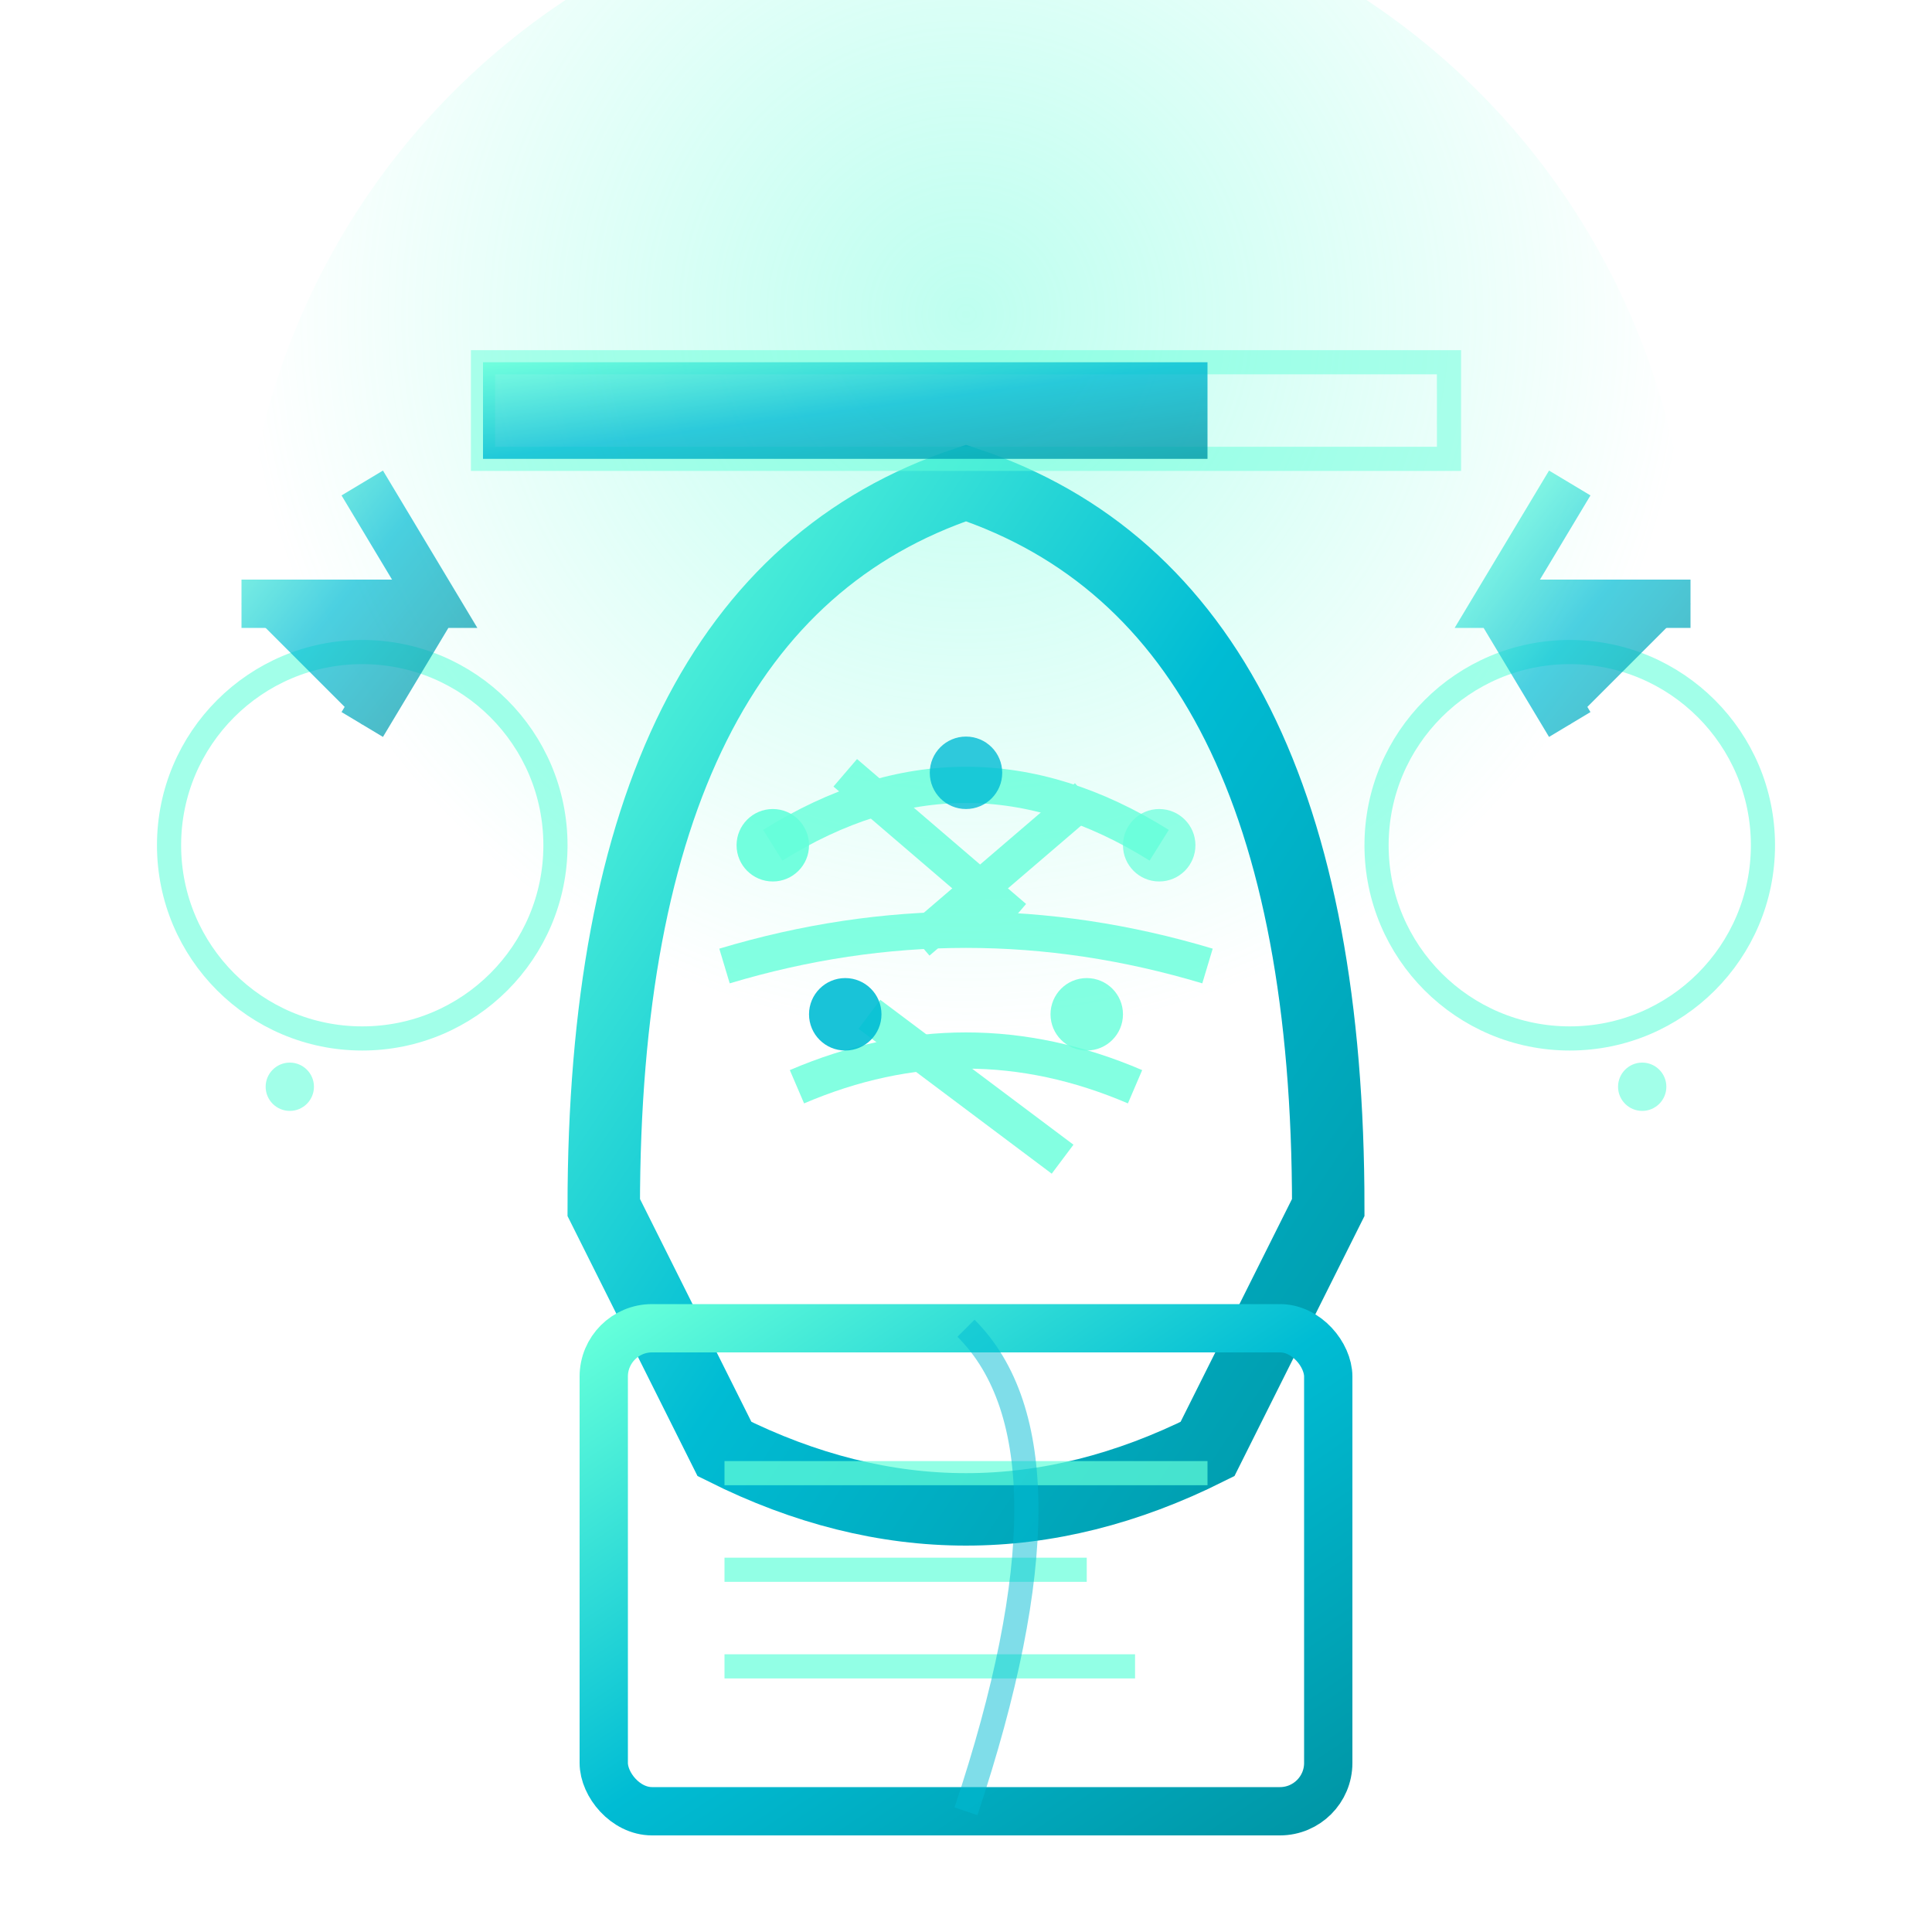 <svg width="80" height="80" viewBox="0 0 80 80" fill="none" xmlns="http://www.w3.org/2000/svg">
  <defs>
    <linearGradient id="trainingGrad" x1="0%" y1="0%" x2="100%" y2="100%">
      <stop offset="0%" stop-color="#64ffda"/>
      <stop offset="50%" stop-color="#00bcd4"/>
      <stop offset="100%" stop-color="#0097a7"/>
    </linearGradient>
    <radialGradient id="brainGlow" cx="50%" cy="30%">
      <stop offset="0%" stop-color="#64ffda" stop-opacity="0.6"/>
      <stop offset="100%" stop-color="#64ffda" stop-opacity="0"/>
    </radialGradient>
  </defs>
  
  <!-- Background glow -->
  <circle cx="40" cy="25" r="30" fill="url(#brainGlow)" opacity="0.7"/>
  
  <!-- Human head silhouette -->
  <path d="M25,50 Q25,25 40,20 Q55,25 55,50 L50,60 Q40,65 30,60 Z" 
        fill="none" stroke="url(#trainingGrad)" stroke-width="3"/>
  
  <!-- Brain neural network -->
  <g stroke="#64ffda" stroke-width="1.5" fill="none" opacity="0.8">
    <!-- Main neural pathways -->
    <path d="M32,35 Q40,30 48,35"/>
    <path d="M30,40 Q40,37 50,40"/>
    <path d="M33,45 Q40,42 47,45"/>
    
    <!-- Cross connections -->
    <path d="M35,32 L42,38"/>
    <path d="M45,33 L38,39"/>
    <path d="M36,42 L44,48"/>
  </g>
  
  <!-- Neural nodes -->
  <circle cx="32" cy="35" r="1.5" fill="#64ffda" opacity="0.9">
    <animate attributeName="opacity" values="0.5;1;0.5" dur="2s" repeatCount="indefinite"/>
  </circle>
  <circle cx="40" cy="32" r="1.5" fill="#00bcd4" opacity="0.8">
    <animate attributeName="opacity" values="0.4;0.9;0.4" dur="2.3s" repeatCount="indefinite"/>
  </circle>
  <circle cx="48" cy="35" r="1.5" fill="#64ffda" opacity="0.7">
    <animate attributeName="opacity" values="0.6;1;0.6" dur="1.8s" repeatCount="indefinite"/>
  </circle>
  <circle cx="35" cy="42" r="1.5" fill="#00bcd4" opacity="0.9">
    <animate attributeName="opacity" values="0.3;0.8;0.3" dur="2.5s" repeatCount="indefinite"/>
  </circle>
  <circle cx="45" cy="42" r="1.5" fill="#64ffda" opacity="0.8">
    <animate attributeName="opacity" values="0.5;1;0.5" dur="2.1s" repeatCount="indefinite"/>
  </circle>
  
  <!-- Knowledge absorption waves -->
  <g stroke="#64ffda" stroke-width="1" fill="none" opacity="0.6">
    <circle cx="15" cy="35" r="8">
      <animate attributeName="r" values="6;12;6" dur="3s" repeatCount="indefinite"/>
      <animate attributeName="opacity" values="0.8;0.2;0.8" dur="3s" repeatCount="indefinite"/>
    </circle>
    <circle cx="65" cy="35" r="8">
      <animate attributeName="r" values="8;14;8" dur="3.5s" repeatCount="indefinite"/>
      <animate attributeName="opacity" values="0.7;0.1;0.7" dur="3.5s" repeatCount="indefinite"/>
    </circle>
  </g>
  
  <!-- Learning progress indicators -->
  <g transform="translate(20, 15)">
    <rect x="0" y="0" width="40" height="4" fill="none" stroke="#64ffda" stroke-width="1" opacity="0.5"/>
    <rect x="0" y="0" width="30" height="4" fill="url(#trainingGrad)" opacity="0.8">
      <animate attributeName="width" values="0;35;0" dur="4s" repeatCount="indefinite"/>
    </rect>
  </g>
  
  <!-- Book/learning material -->
  <g transform="translate(25, 55)">
    <rect x="0" y="0" width="30" height="20" fill="none" stroke="url(#trainingGrad)" stroke-width="2" rx="2"/>
    <line x1="5" y1="6" x2="25" y2="6" stroke="#64ffda" stroke-width="1" opacity="0.7"/>
    <line x1="5" y1="10" x2="20" y2="10" stroke="#64ffda" stroke-width="1" opacity="0.7"/>
    <line x1="5" y1="14" x2="22" y2="14" stroke="#64ffda" stroke-width="1" opacity="0.7"/>
    
    <!-- Page flip animation -->
    <path d="M15,0 Q20,5 15,20" stroke="#00bcd4" stroke-width="1" fill="none" opacity="0.5">
      <animate attributeName="d" values="M15,0 Q20,5 15,20;M15,0 Q25,3 15,20;M15,0 Q20,5 15,20" dur="3s" repeatCount="indefinite"/>
    </path>
  </g>
  
  <!-- Skill development arrows -->
  <g stroke="url(#trainingGrad)" stroke-width="2" fill="url(#trainingGrad)" opacity="0.7">
    <path d="M10,25 L18,25 L15,20 L18,25 L15,30"/>
    <path d="M70,25 L62,25 L65,20 L62,25 L65,30"/>
  </g>
  
  <!-- Growth symbols -->
  <g fill="#64ffda" opacity="0.6">
    <circle cx="12" cy="45" r="1">
      <animate attributeName="r" values="1;2;1" dur="2s" repeatCount="indefinite"/>
    </circle>
    <circle cx="68" cy="45" r="1">
      <animate attributeName="r" values="0.8;1.8;0.8" dur="2.5s" repeatCount="indefinite"/>
    </circle>
  </g>
</svg>
